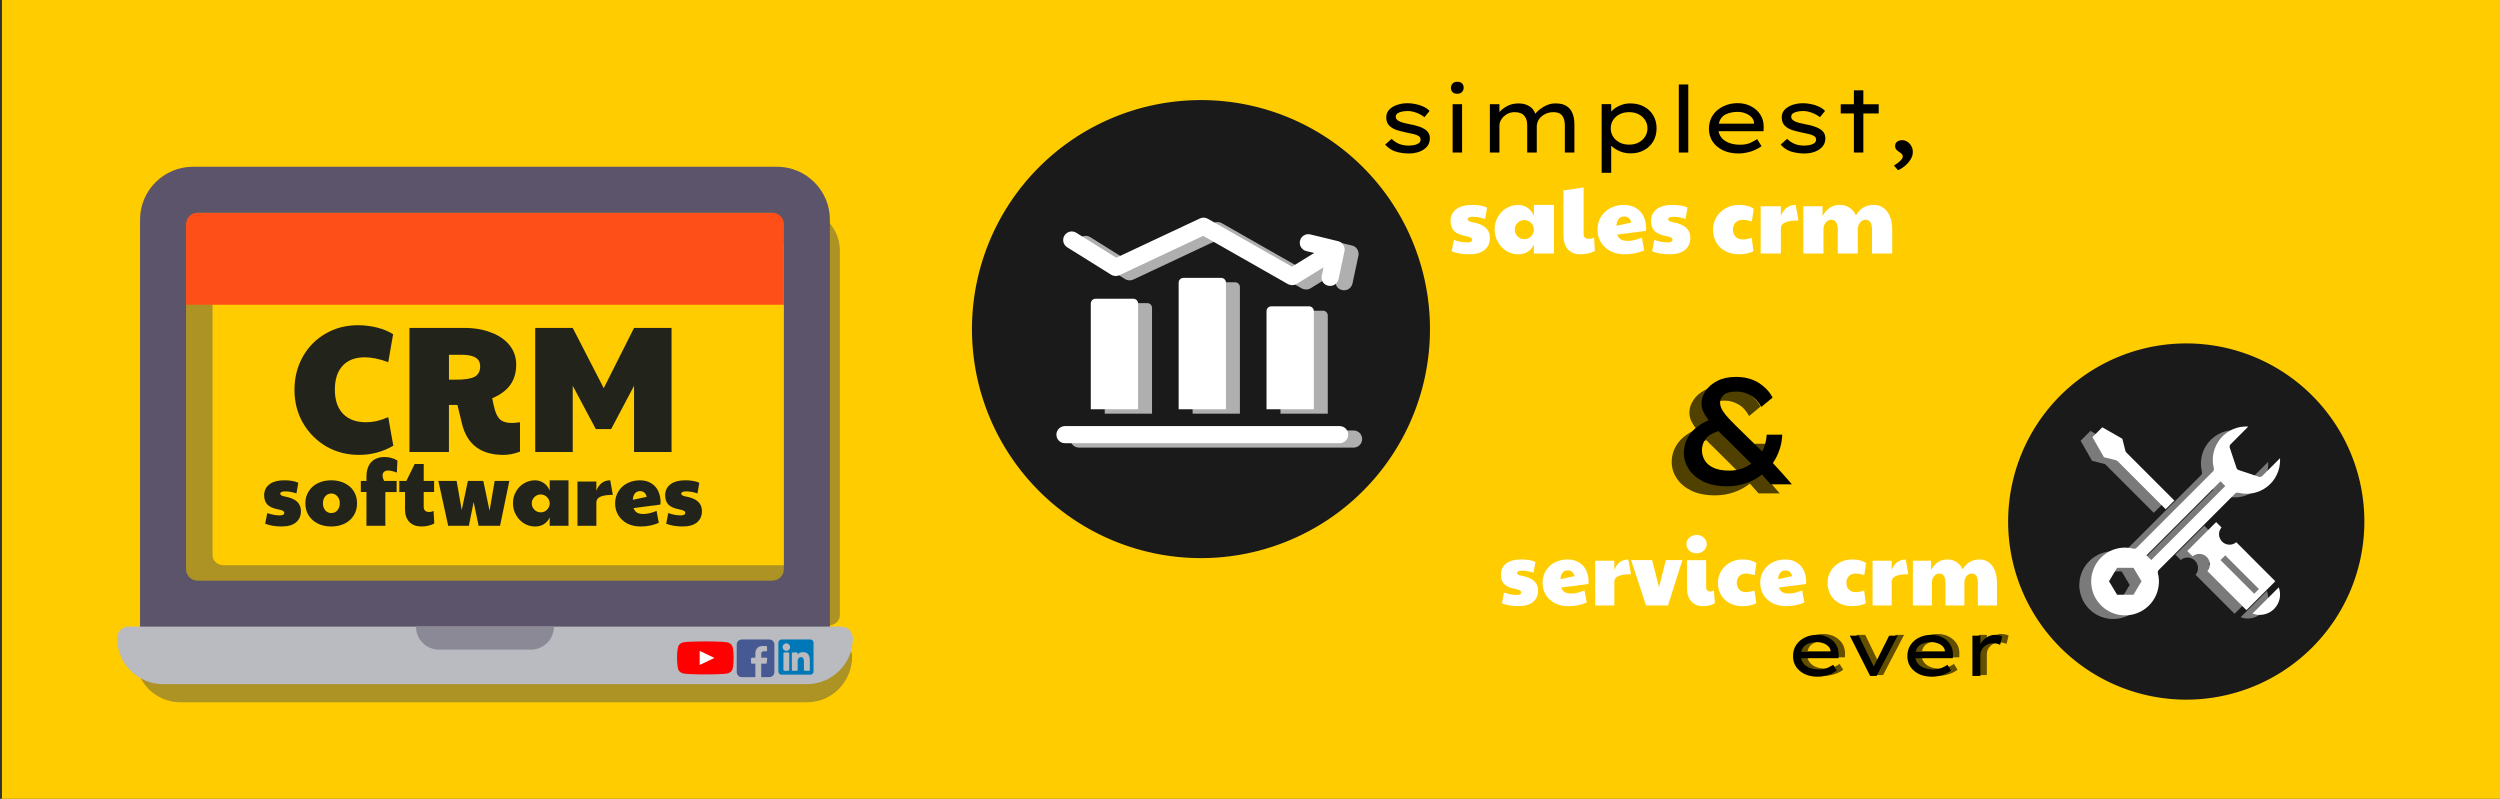 <?xml version="1.0" encoding="UTF-8" standalone="no"?>
<svg
   xmlns:dc="http://purl.org/dc/elements/1.1/"
   xmlns:cc="http://creativecommons.org/ns#"
   xmlns:rdf="http://www.w3.org/1999/02/22-rdf-syntax-ns#"
   xmlns:svg="http://www.w3.org/2000/svg"
   xmlns="http://www.w3.org/2000/svg"
   xmlns:sodipodi="http://sodipodi.sourceforge.net/DTD/sodipodi-0.dtd"
   xmlns:inkscape="http://www.inkscape.org/namespaces/inkscape"
   inkscape:version="1.0 (4035a4fb49, 2020-05-01)"
   sodipodi:docname="01 CRM-blog-advertise.svg"
   width="512.831"
   height="163.866"
   viewBox="0 0 135.687 43.356"
   version="1.1"
   id="svg8">
  <rect x="0" y="0" width="135.687" height="43.356" fill="#333333" stroke="none"/>
  <sodipodi:namedview
     inkscape:current-layer="svg8"
     inkscape:window-maximized="1"
     inkscape:window-y="-9"
     inkscape:window-x="-9"
     inkscape:cy="81.932755"
     inkscape:cx="256.4155"
     inkscape:zoom="2.5189559"
     showgrid="false"
     id="namedview108"
     inkscape:window-height="1001"
     inkscape:window-width="1920"
     inkscape:pageshadow="2"
     inkscape:pageopacity="0"
     guidetolerance="10"
     gridtolerance="10"
     objecttolerance="10"
     borderopacity="1"
     bordercolor="#666666"
     pagecolor="#ffffff" />
  <defs
     id="defs2" />
  <g
     id="layer1"
     transform="translate(-0.302,0.318)">
    <path
       d="M 0.409,-0.318 H 136.095 V 43.038 H 0.409 Z"
       style="fill:#ffcc00;fill-opacity:1;stroke:none;stroke-width:0.265;stroke-dashoffset:1.082;paint-order:markers fill stroke;stop-color:#000000"
       id="rect498" />
    <path
       d="M 77.914,17.543 A 12.429,12.429 0 0 1 65.484,29.973 12.429,12.429 0 0 1 53.055,17.543 12.429,12.429 0 0 1 65.484,5.114 12.429,12.429 0 0 1 77.914,17.543"
       style="fill:#1a1a1a;fill-opacity:1;stroke:none;stroke-width:0.212;stroke-dashoffset:1.082;paint-order:markers fill stroke;stop-color:#000000"
       id="path2336" />
    <g
       style="font-style:normal;font-variant:normal;font-weight:normal;font-stretch:normal;font-size:5.196px;line-height:1.25;font-family:'Paytone One';-inkscape-font-specification:'Paytone One, Normal';font-variant-ligatures:normal;font-variant-caps:normal;font-variant-numeric:normal;font-variant-east-asian:normal;fill:#ffffff;stroke:none;stroke-width:0.545"
       id="text2340"
       aria-label="sales crm">
      <path
         id="path112"
         style="stroke-width:0.545"
         d="m 80.047,13.484 q -0.546,0 -0.956,-0.161 l 0.12,-0.618 q 0.374,0.135 0.727,0.135 0.26,0 0.26,-0.145 0,-0.073 -0.078,-0.12 -0.073,-0.047 -0.281,-0.083 -0.431,-0.083 -0.623,-0.281 -0.187,-0.197 -0.187,-0.561 0.021,-0.41 0.327,-0.629 0.307,-0.218 0.837,-0.218 0.27,0 0.462,0.036 0.197,0.031 0.359,0.109 l -0.109,0.618 q -0.151,-0.057 -0.333,-0.088 -0.177,-0.031 -0.296,-0.031 -0.177,0 -0.244,0.036 -0.068,0.036 -0.068,0.099 0,0.114 0.26,0.161 0.473,0.083 0.707,0.291 0.234,0.208 0.234,0.566 0,0.41 -0.291,0.649 -0.286,0.234 -0.826,0.234 z" />
      <path
         id="path114"
         style="stroke-width:0.545"
         d="m 82.702,13.484 q -0.338,0 -0.634,-0.177 -0.291,-0.182 -0.468,-0.488 -0.177,-0.312 -0.177,-0.691 0,-0.374 0.177,-0.675 0.177,-0.307 0.473,-0.478 0.296,-0.171 0.629,-0.171 0.27,0 0.499,0.151 0.234,0.151 0.353,0.452 v -0.603 h 1.091 v 2.639 h -1.091 v -0.483 q -0.26,0.525 -0.852,0.525 z m 0.338,-0.821 q 0.208,0 0.353,-0.145 0.151,-0.151 0.161,-0.353 v -0.042 q -0.01,-0.208 -0.166,-0.353 -0.151,-0.145 -0.348,-0.145 -0.218,0 -0.374,0.156 -0.151,0.151 -0.151,0.364 0,0.218 0.156,0.369 0.156,0.151 0.369,0.151 z" />
      <path
         id="path116"
         style="stroke-width:0.545"
         d="m 86.081,13.484 q -0.442,0 -0.686,-0.275 -0.239,-0.281 -0.239,-0.764 V 10.018 l 1.096,-0.161 v 2.51 q 0,0.145 0.068,0.213 0.073,0.062 0.249,0.062 0.13,0 0.255,-0.062 l 0.036,0.727 q -0.348,0.177 -0.779,0.177 z" />
      <path
         id="path118"
         style="stroke-width:0.545"
         d="m 88.481,13.484 q -0.431,0 -0.769,-0.171 -0.333,-0.177 -0.52,-0.478 -0.187,-0.307 -0.187,-0.691 0,-0.395 0.192,-0.701 0.192,-0.307 0.52,-0.473 0.327,-0.166 0.727,-0.166 0.384,0 0.655,0.171 0.275,0.166 0.41,0.457 0.135,0.286 0.135,0.644 0,0.094 -0.01,0.135 l -1.559,0.203 q 0.062,0.182 0.203,0.265 0.14,0.078 0.369,0.078 0.353,0 0.764,-0.182 l 0.13,0.696 q -0.483,0.213 -1.06,0.213 z m 0.359,-1.725 q -0.083,-0.327 -0.395,-0.327 -0.187,0 -0.296,0.14 -0.109,0.14 -0.114,0.364 z" />
      <path
         id="path120"
         style="stroke-width:0.545"
         d="m 90.926,13.484 q -0.546,0 -0.956,-0.161 l 0.12,-0.618 q 0.374,0.135 0.727,0.135 0.26,0 0.26,-0.145 0,-0.073 -0.078,-0.12 -0.073,-0.047 -0.281,-0.083 -0.431,-0.083 -0.623,-0.281 -0.187,-0.197 -0.187,-0.561 0.021,-0.41 0.327,-0.629 0.307,-0.218 0.837,-0.218 0.27,0 0.462,0.036 0.197,0.031 0.359,0.109 l -0.109,0.618 q -0.151,-0.057 -0.333,-0.088 -0.177,-0.031 -0.296,-0.031 -0.177,0 -0.244,0.036 -0.068,0.036 -0.068,0.099 0,0.114 0.26,0.161 0.473,0.083 0.707,0.291 0.234,0.208 0.234,0.566 0,0.41 -0.291,0.649 -0.286,0.234 -0.826,0.234 z" />
      <path
         id="path122"
         style="stroke-width:0.545"
         d="m 94.69,13.484 q -0.416,0 -0.738,-0.166 -0.317,-0.171 -0.499,-0.478 -0.177,-0.307 -0.177,-0.696 0,-0.374 0.187,-0.681 0.187,-0.307 0.509,-0.483 0.322,-0.177 0.717,-0.177 0.504,0 0.795,0.208 l -0.099,0.691 q -0.296,-0.088 -0.488,-0.088 -0.249,0 -0.395,0.145 -0.145,0.14 -0.145,0.384 0,0.244 0.145,0.39 0.145,0.145 0.384,0.145 0.208,0 0.488,-0.088 l 0.099,0.727 q -0.177,0.088 -0.359,0.125 -0.182,0.042 -0.426,0.042 z" />
      <path
         id="path124"
         style="stroke-width:0.545"
         d="m 95.862,10.875 h 1.096 v 0.53 q 0.12,-0.307 0.322,-0.452 0.208,-0.151 0.483,-0.151 l 0.151,0.847 q -0.494,0 -0.727,0.109 -0.229,0.104 -0.229,0.333 v 1.351 h -1.096 z" />
      <path
         id="path126"
         style="stroke-width:0.545"
         d="m 98.176,10.875 h 1.044 v 0.53 q 0.177,-0.307 0.4,-0.452 0.229,-0.151 0.54,-0.151 0.307,0 0.53,0.156 0.229,0.151 0.343,0.41 0.333,-0.566 0.966,-0.566 0.301,0 0.525,0.161 0.229,0.161 0.353,0.468 0.125,0.301 0.125,0.712 v 1.299 h -1.096 v -1.299 q 0,-0.265 -0.093,-0.4 -0.088,-0.135 -0.249,-0.135 -0.177,0 -0.307,0.151 -0.125,0.151 -0.125,0.364 v 1.32 h -1.086 v -1.299 q 0,-0.265 -0.094,-0.4 -0.088,-0.135 -0.255,-0.135 -0.177,0 -0.301,0.151 -0.125,0.151 -0.125,0.364 v 1.32 H 98.176 Z" />
    </g>
    <g
       style="font-style:normal;font-variant:normal;font-weight:normal;font-stretch:normal;font-size:4.913px;line-height:1.25;font-family:'Paytone One';-inkscape-font-specification:'Paytone One, Normal';font-variant-ligatures:normal;font-variant-caps:normal;font-variant-numeric:normal;font-variant-east-asian:normal;fill:#ffffff;stroke-width:0.516"
       id="text2340-6"
       aria-label="service crm">
      <path
         id="path129"
         style="stroke-width:0.516"
         d="m 82.723,32.581 q -0.516,0 -0.904,-0.152 l 0.113,-0.585 q 0.354,0.128 0.688,0.128 0.246,0 0.246,-0.138 0,-0.069 -0.074,-0.113 -0.069,-0.044 -0.265,-0.079 -0.408,-0.079 -0.59,-0.265 -0.177,-0.187 -0.177,-0.531 0.02,-0.388 0.31,-0.594 0.29,-0.206 0.791,-0.206 0.255,0 0.437,0.034 0.187,0.029 0.339,0.103 l -0.103,0.585 q -0.142,-0.054 -0.314,-0.084 -0.167,-0.029 -0.28,-0.029 -0.167,0 -0.231,0.034 -0.064,0.034 -0.064,0.093 0,0.108 0.246,0.152 0.447,0.079 0.668,0.275 0.221,0.197 0.221,0.535 0,0.388 -0.275,0.614 -0.27,0.221 -0.781,0.221 z" />
      <path
         id="path131"
         style="stroke-width:0.516"
         d="m 85.419,32.581 q -0.408,0 -0.727,-0.162 -0.314,-0.167 -0.491,-0.452 -0.177,-0.29 -0.177,-0.653 0,-0.373 0.182,-0.663 0.182,-0.29 0.491,-0.447 0.31,-0.157 0.688,-0.157 0.364,0 0.619,0.162 0.26,0.157 0.388,0.432 0.128,0.27 0.128,0.609 0,0.088 -0.01,0.128 l -1.474,0.192 q 0.059,0.172 0.192,0.251 0.133,0.074 0.349,0.074 0.334,0 0.722,-0.172 l 0.123,0.658 q -0.457,0.201 -1.002,0.201 z m 0.339,-1.631 q -0.079,-0.31 -0.373,-0.31 -0.177,0 -0.28,0.133 -0.103,0.133 -0.108,0.344 z" />
      <path
         id="path133"
         style="stroke-width:0.516"
         d="m 86.882,30.115 h 1.037 v 0.501 q 0.113,-0.29 0.305,-0.427 0.197,-0.142 0.457,-0.142 l 0.142,0.801 q -0.467,0 -0.688,0.103 -0.216,0.098 -0.216,0.314 v 1.277 h -1.037 z" />
      <path
         id="path135"
         style="stroke-width:0.516"
         d="m 88.829,30.081 h 1.14 l 0.378,1.474 0.368,-1.474 h 0.899 L 90.833,32.542 h -1.194 z" />
      <path
         id="path137"
         style="stroke-width:0.516"
         d="m 92.736,32.581 q -0.413,0 -0.644,-0.265 -0.231,-0.265 -0.231,-0.722 v -1.513 h 1.041 v 1.469 q 0,0.113 0.059,0.177 0.064,0.059 0.162,0.059 0.098,0 0.201,-0.059 l 0.054,0.683 q -0.108,0.084 -0.285,0.128 -0.172,0.044 -0.359,0.044 z m -0.354,-2.869 q -0.231,0 -0.393,-0.142 -0.157,-0.147 -0.157,-0.359 0,-0.211 0.167,-0.354 0.167,-0.142 0.383,-0.142 0.226,0 0.388,0.147 0.167,0.147 0.167,0.349 0,0.216 -0.167,0.359 -0.167,0.142 -0.388,0.142 z" />
      <path
         id="path139"
         style="stroke-width:0.516"
         d="m 94.879,32.581 q -0.393,0 -0.698,-0.157 -0.3,-0.162 -0.472,-0.452 -0.167,-0.29 -0.167,-0.658 0,-0.354 0.177,-0.644 0.177,-0.29 0.481,-0.457 0.305,-0.167 0.678,-0.167 0.477,0 0.752,0.197 l -0.093,0.653 q -0.28,-0.084 -0.462,-0.084 -0.236,0 -0.373,0.138 -0.138,0.133 -0.138,0.364 0,0.231 0.138,0.368 0.138,0.138 0.364,0.138 0.197,0 0.462,-0.084 l 0.093,0.688 q -0.167,0.084 -0.339,0.118 -0.172,0.039 -0.403,0.039 z" />
      <path
         id="path141"
         style="stroke-width:0.516"
         d="m 97.231,32.581 q -0.408,0 -0.727,-0.162 -0.314,-0.167 -0.491,-0.452 -0.177,-0.29 -0.177,-0.653 0,-0.373 0.182,-0.663 0.182,-0.29 0.491,-0.447 0.31,-0.157 0.688,-0.157 0.364,0 0.619,0.162 0.26,0.157 0.388,0.432 0.128,0.27 0.128,0.609 0,0.088 -0.01,0.128 l -1.474,0.192 q 0.059,0.172 0.192,0.251 0.133,0.074 0.349,0.074 0.334,0 0.722,-0.172 l 0.123,0.658 q -0.457,0.201 -1.002,0.201 z m 0.339,-1.631 q -0.079,-0.31 -0.373,-0.31 -0.177,0 -0.28,0.133 -0.103,0.133 -0.108,0.344 z" />
      <path
         id="path143"
         style="stroke-width:0.516"
         d="m 100.828,32.581 q -0.393,0 -0.698,-0.157 -0.3,-0.162 -0.472,-0.452 -0.167,-0.29 -0.167,-0.658 0,-0.354 0.177,-0.644 0.177,-0.29 0.481,-0.457 0.305,-0.167 0.678,-0.167 0.477,0 0.752,0.197 l -0.093,0.653 q -0.28,-0.084 -0.462,-0.084 -0.236,0 -0.373,0.138 -0.138,0.133 -0.138,0.364 0,0.231 0.138,0.368 0.138,0.138 0.364,0.138 0.197,0 0.462,-0.084 l 0.093,0.688 q -0.167,0.084 -0.339,0.118 -0.172,0.039 -0.403,0.039 z" />
      <path
         id="path145"
         style="stroke-width:0.516"
         d="m 101.936,30.115 h 1.037 v 0.501 q 0.113,-0.29 0.305,-0.427 0.197,-0.142 0.457,-0.142 l 0.142,0.801 q -0.467,0 -0.688,0.103 -0.216,0.098 -0.216,0.314 v 1.277 h -1.037 z" />
      <path
         id="path147"
         style="stroke-width:0.516"
         d="m 104.124,30.115 h 0.987 v 0.501 q 0.167,-0.29 0.378,-0.427 0.216,-0.142 0.511,-0.142 0.29,0 0.501,0.147 0.216,0.142 0.324,0.388 0.314,-0.535 0.914,-0.535 0.285,0 0.496,0.152 0.216,0.152 0.334,0.442 0.118,0.285 0.118,0.673 v 1.228 h -1.037 v -1.228 q 0,-0.251 -0.088,-0.378 -0.084,-0.128 -0.236,-0.128 -0.167,0 -0.29,0.142 -0.118,0.142 -0.118,0.344 v 1.248 h -1.027 v -1.228 q 0,-0.251 -0.088,-0.378 -0.084,-0.128 -0.241,-0.128 -0.167,0 -0.285,0.142 -0.118,0.142 -0.118,0.344 v 1.248 h -1.037 z" />
    </g>
    <g
       style="font-style:normal;font-variant:normal;font-weight:normal;font-stretch:normal;font-size:4.993px;line-height:1.25;font-family:'Lexend Giga';-inkscape-font-specification:'Lexend Giga, Normal';font-variant-ligatures:normal;font-variant-caps:normal;font-variant-numeric:normal;font-variant-east-asian:normal;fill:#000000;stroke:none;stroke-width:0.524"
       id="text2340-5"
       aria-label="simplest,">
      <path
         id="path150"
         style="stroke-width:0.524"
         d="m 77.613,6.043 q -0.18,-0.145 -0.429,-0.24 -0.25,-0.095 -0.469,-0.095 -0.14,0 -0.295,0.025 -0.15,0.025 -0.26,0.095 -0.105,0.065 -0.105,0.195 0.005,0.115 0.105,0.19 0.105,0.075 0.275,0.125 0.17,0.045 0.374,0.085 0.2,0.035 0.394,0.09 0.2,0.055 0.355,0.14 0.16,0.08 0.255,0.215 0.095,0.13 0.095,0.325 0,0.265 -0.16,0.449 -0.155,0.18 -0.414,0.275 -0.26,0.095 -0.564,0.095 -0.384,0 -0.724,-0.105 -0.335,-0.11 -0.564,-0.379 l 0.35,-0.31 q 0.17,0.17 0.399,0.27 0.23,0.095 0.524,0.095 0.135,0 0.285,-0.025 0.155,-0.03 0.26,-0.1 0.105,-0.075 0.105,-0.205 0,-0.115 -0.105,-0.185 Q 77.194,6.997 77.019,6.957 76.844,6.912 76.645,6.877 76.355,6.817 76.1,6.738 75.851,6.653 75.696,6.493 75.541,6.333 75.541,6.043 q 0,-0.235 0.155,-0.404 0.16,-0.17 0.419,-0.26 0.265,-0.095 0.584,-0.095 0.2,0 0.419,0.045 0.225,0.04 0.429,0.135 0.205,0.09 0.345,0.24 z" />
      <path
         id="path152"
         style="stroke-width:0.524"
         d="m 79.397,4.77 q -0.175,0 -0.26,-0.09 -0.085,-0.09 -0.085,-0.235 0,-0.125 0.085,-0.225 0.085,-0.1 0.26,-0.1 0.175,0 0.26,0.09 0.085,0.09 0.085,0.235 0,0.125 -0.085,0.225 -0.085,0.1 -0.26,0.1 z m 0.26,3.191 H 79.142 V 5.339 h 0.514 z" />
      <path
         id="path154"
         style="stroke-width:0.524"
         d="m 82.721,5.295 q 0.34,0 0.574,0.145 0.24,0.14 0.335,0.414 0.095,-0.12 0.26,-0.25 0.165,-0.13 0.379,-0.22 0.215,-0.09 0.464,-0.09 0.389,0 0.609,0.155 0.225,0.15 0.315,0.404 0.095,0.255 0.095,0.564 V 7.961 H 85.233 V 6.473 q 0,-0.315 -0.14,-0.509 -0.14,-0.195 -0.479,-0.195 -0.26,0 -0.464,0.11 -0.205,0.105 -0.325,0.285 -0.115,0.18 -0.115,0.399 V 7.961 H 83.191 v -1.498 q 0,-0.305 -0.16,-0.499 -0.16,-0.195 -0.524,-0.195 -0.24,0 -0.429,0.115 Q 81.893,5.994 81.788,6.163 81.683,6.328 81.683,6.493 V 7.961 H 81.164 V 5.339 h 0.519 V 5.764 Q 81.833,5.584 82.102,5.439 82.372,5.295 82.721,5.295 Z" />
      <path
         id="path156"
         style="stroke-width:0.524"
         d="m 88.794,5.295 q 0.419,0 0.739,0.175 0.32,0.17 0.499,0.474 0.18,0.305 0.18,0.704 0,0.394 -0.18,0.704 -0.18,0.305 -0.499,0.479 -0.315,0.175 -0.724,0.175 -0.35,0 -0.629,-0.13 Q 87.9,7.746 87.75,7.586 V 9.059 H 87.231 V 5.334 h 0.519 v 0.404 q 0.085,-0.11 0.245,-0.21 0.16,-0.105 0.364,-0.17 0.205,-0.065 0.434,-0.065 z m -0.07,0.474 q -0.295,0 -0.519,0.115 -0.225,0.115 -0.355,0.315 -0.125,0.195 -0.125,0.449 0,0.25 0.125,0.449 0.13,0.2 0.355,0.32 0.225,0.115 0.519,0.115 0.295,0 0.514,-0.115 0.225,-0.12 0.35,-0.32 0.13,-0.2 0.13,-0.449 0,-0.255 -0.13,-0.449 Q 89.463,5.999 89.238,5.884 89.018,5.769 88.724,5.769 Z" />
      <path
         id="path158"
         style="stroke-width:0.524"
         d="M 91.419,7.961 V 4.266 h 0.514 v 3.695 z" />
      <path
         id="path160"
         style="stroke-width:0.524"
         d="m 95.91,7.616 h -0.005 q -0.13,0.1 -0.33,0.195 -0.195,0.09 -0.434,0.145 -0.235,0.055 -0.479,0.055 -0.479,0 -0.844,-0.17 -0.359,-0.175 -0.564,-0.474 -0.2,-0.305 -0.2,-0.689 0,-0.439 0.215,-0.749 0.215,-0.315 0.569,-0.479 0.355,-0.17 0.779,-0.17 0.389,0 0.709,0.165 0.32,0.16 0.509,0.444 0.19,0.285 0.19,0.664 l -0.005,0.25 h -2.442 q 0.06,0.34 0.374,0.539 0.315,0.195 0.784,0.195 0.35,0 0.569,-0.105 0.225,-0.105 0.364,-0.2 z M 94.617,5.754 q -0.384,0 -0.669,0.145 -0.28,0.145 -0.36,0.494 h 1.912 V 6.328 Q 95.481,6.158 95.351,6.028 95.221,5.899 95.027,5.829 94.832,5.754 94.617,5.754 Z" />
      <path
         id="path162"
         style="stroke-width:0.524"
         d="m 99.078,6.043 q -0.18,-0.145 -0.429,-0.24 -0.25,-0.095 -0.469,-0.095 -0.14,0 -0.295,0.025 -0.15,0.025 -0.26,0.095 -0.105,0.065 -0.105,0.195 0.005,0.115 0.105,0.19 0.105,0.075 0.275,0.125 0.17,0.045 0.374,0.085 0.2,0.035 0.394,0.09 0.2,0.055 0.355,0.14 0.16,0.08 0.255,0.215 0.095,0.13 0.095,0.325 0,0.265 -0.16,0.449 -0.155,0.18 -0.414,0.275 -0.26,0.095 -0.564,0.095 -0.384,0 -0.724,-0.105 -0.335,-0.11 -0.564,-0.379 l 0.35,-0.31 q 0.17,0.17 0.399,0.27 0.23,0.095 0.524,0.095 0.135,0 0.285,-0.025 0.155,-0.03 0.26,-0.1 0.105,-0.075 0.105,-0.205 0,-0.115 -0.105,-0.185 Q 98.658,6.997 98.483,6.957 98.309,6.912 98.109,6.877 97.819,6.817 97.565,6.738 97.315,6.653 97.16,6.493 97.005,6.333 97.005,6.043 q 0,-0.235 0.155,-0.404 0.16,-0.17 0.419,-0.26 0.265,-0.095 0.584,-0.095 0.2,0 0.419,0.045 0.225,0.04 0.429,0.135 0.205,0.09 0.345,0.24 z" />
      <path
         id="path164"
         style="stroke-width:0.524"
         d="M 101.435,7.961 H 100.921 V 5.839 h -0.714 v -0.499 h 0.714 V 4.586 h 0.514 v 0.754 h 0.834 v 0.499 h -0.834 z" />
      <path
         id="path166"
         style="stroke-width:0.524"
         d="m 104.119,7.936 q 0,0.21 -0.12,0.399 -0.12,0.195 -0.305,0.35 -0.185,0.155 -0.379,0.235 l -0.22,-0.255 q 0.21,-0.12 0.345,-0.255 0.135,-0.13 0.135,-0.23 0,-0.09 -0.065,-0.15 -0.06,-0.06 -0.145,-0.11 -0.08,-0.055 -0.145,-0.125 -0.06,-0.07 -0.06,-0.185 0,-0.16 0.11,-0.24 0.115,-0.08 0.275,-0.08 0.145,0 0.275,0.085 0.13,0.08 0.215,0.225 0.085,0.145 0.085,0.335 z" />
    </g>
    <g
       style="font-style:normal;font-variant:normal;font-weight:normal;font-stretch:normal;font-size:8.188px;line-height:1.25;font-family:'Lexend Giga';-inkscape-font-specification:'Lexend Giga, Normal';font-variant-ligatures:normal;font-variant-caps:normal;font-variant-numeric:normal;font-variant-east-asian:normal;fill:#000000;stroke:none;stroke-width:0.859"
       id="text2340-5-1"
       aria-label="&amp;">
      <path
         id="path169"
         style="stroke-width:0.859"
         d="m 94.059,26.076 q -0.77,0 -1.302,-0.254 -0.524,-0.262 -0.794,-0.671 -0.27,-0.418 -0.27,-0.884 0,-0.557 0.328,-1.015 0.328,-0.459 1.015,-0.762 -0.164,-0.221 -0.278,-0.442 -0.106,-0.229 -0.106,-0.467 0,-0.352 0.221,-0.68 0.221,-0.336 0.639,-0.549 0.418,-0.213 1.007,-0.213 0.737,0 1.245,0.328 0.508,0.328 0.745,0.794 l -0.614,0.508 q -0.246,-0.45 -0.598,-0.639 -0.344,-0.197 -0.745,-0.197 -0.491,0 -0.696,0.188 -0.197,0.18 -0.197,0.409 0,0.213 0.139,0.442 0.147,0.229 0.352,0.442 0.205,0.213 0.377,0.385 l 1.417,1.384 q 0.106,-0.188 0.164,-0.418 0.066,-0.229 0.082,-0.491 h 0.843 q -0.016,0.442 -0.156,0.835 -0.131,0.385 -0.352,0.704 0.287,0.311 0.573,0.631 0.287,0.319 0.459,0.524 H 96.409 Q 96.302,25.855 96.171,25.708 96.049,25.56 95.934,25.437 95.541,25.749 95.058,25.912 94.575,26.076 94.059,26.076 Z M 92.675,24.127 q 0,0.278 0.147,0.532 0.147,0.254 0.475,0.409 0.328,0.156 0.868,0.156 0.311,0 0.614,-0.09 0.311,-0.098 0.573,-0.287 l -1.376,-1.367 q -0.09,-0.09 -0.197,-0.188 -0.106,-0.106 -0.205,-0.213 -0.516,0.164 -0.712,0.442 -0.188,0.27 -0.188,0.606 z" />
    </g>
    <g
       style="font-style:normal;font-variant:normal;font-weight:normal;font-stretch:normal;font-size:8.188px;line-height:1.25;font-family:'Lexend Giga';-inkscape-font-specification:'Lexend Giga, Normal';font-variant-ligatures:normal;font-variant-caps:normal;font-variant-numeric:normal;font-variant-east-asian:normal;opacity:0.682;fill:#000000;stroke:none;stroke-width:0.859"
       id="text2340-5-1-7"
       aria-label="&amp;">
      <path
         id="path172"
         style="stroke-width:0.859"
         d="m 93.399,26.568 q -0.77,0 -1.302,-0.254 -0.524,-0.262 -0.794,-0.671 -0.27,-0.418 -0.27,-0.884 0,-0.557 0.328,-1.015 0.328,-0.459 1.015,-0.762 -0.164,-0.221 -0.278,-0.442 -0.106,-0.229 -0.106,-0.467 0,-0.352 0.221,-0.68 0.221,-0.336 0.639,-0.549 0.418,-0.213 1.007,-0.213 0.737,0 1.245,0.328 0.508,0.328 0.745,0.794 l -0.614,0.508 q -0.246,-0.45 -0.598,-0.639 -0.344,-0.197 -0.745,-0.197 -0.491,0 -0.696,0.188 -0.197,0.18 -0.197,0.409 0,0.213 0.139,0.442 0.147,0.229 0.352,0.442 0.205,0.213 0.377,0.385 l 1.417,1.384 q 0.106,-0.188 0.164,-0.418 0.066,-0.229 0.082,-0.491 h 0.843 q -0.016,0.442 -0.156,0.835 -0.131,0.385 -0.352,0.704 0.287,0.311 0.573,0.631 0.287,0.319 0.459,0.524 h -1.146 q -0.106,-0.115 -0.237,-0.262 -0.123,-0.147 -0.237,-0.27 -0.393,0.311 -0.876,0.475 -0.483,0.164 -0.999,0.164 z m -1.384,-1.949 q 0,0.278 0.147,0.532 0.147,0.254 0.475,0.409 0.328,0.156 0.868,0.156 0.311,0 0.614,-0.09 0.311,-0.098 0.573,-0.287 l -1.376,-1.367 q -0.09,-0.09 -0.197,-0.188 -0.106,-0.106 -0.205,-0.213 -0.516,0.164 -0.712,0.442 -0.188,0.27 -0.188,0.606 z" />
    </g>
    <g
       id="g1087">
      <g
         id="g2319"
         transform="matrix(0.031,0,0,0.031,57.638,9.697)"
         style="fill:#ffffff;stroke:none">
        <g
           id="g2311"
           style="fill:#ffffff;stroke:none">
          <path
             id="path2305"
             d="M 143.017,393.501 H 60.195 V 208.304 c 0,-4.609 3.736,-8.345 8.345,-8.345 h 66.132 c 4.609,0 8.345,3.736 8.345,8.345 z"
             style="fill:#ffffff;stroke:none" />
          <path
             id="path2307"
             d="M 296.861,393.501 H 214.039 V 171.798 c 0,-4.609 3.736,-8.345 8.345,-8.345 h 66.132 c 4.609,0 8.345,3.736 8.345,8.345 z"
             style="fill:#ffffff;stroke:none" />
          <path
             id="path2309"
             d="M 450.705,393.501 H 367.883 V 221.609 c 0,-4.609 3.736,-8.345 8.345,-8.345 h 66.132 c 4.609,0 8.345,3.736 8.345,8.345 z"
             style="fill:#ffffff;stroke:none" />
        </g>
        <g
           id="g2315"
           style="fill:#ffffff;stroke:none">
          <path
             id="path2313"
             d="M 495.9,452.922 H 15 c -8.284,0 -15,-6.716 -15,-15 0,-8.284 6.716,-15 15,-15 h 480.9 c 8.284,0 15,6.716 15,15 0,8.284 -6.715,15 -15,15 z"
             style="fill:#ffffff;stroke:none" />
        </g>
        <path
           id="path2317"
           d="m 504.621,115.057 c 0.498,-6.269 -3.156,-13.967 -11.523,-15.914 l -48.465,-11.78 c -8.053,-1.963 -16.162,2.982 -18.118,11.032 -1.957,8.05 2.982,16.162 11.032,18.118 l 13.708,3.332 -38.858,23.979 -147.336,-83.88 c -4.236,-2.413 -9.384,-2.616 -13.794,-0.543 L 104.813,128.143 34.803,84.449 c -7.027,-4.389 -16.28,-2.245 -20.667,4.783 -4.386,7.027 -2.244,16.28 4.784,20.667 l 76.936,48.015 c 4.317,2.695 9.707,3.017 14.315,0.854 l 146.805,-68.907 148.31,84.435 c 3.859,2.024 9.238,3.073 15.299,-0.271 l 47.105,-29.069 -3.137,14.692 c -3.452,19.543 24.213,25.093 29.338,6.266 l 10.398,-48.694 c 0.117,-0.683 0.162,-0.587 0.332,-2.163 z"
           style="fill:#ffffff;stroke:none" />
      </g>
      <g
         style="opacity:0.652;fill:#ffffff;stroke:none"
         transform="matrix(0.031,0,0,0.031,58.395,9.934)"
         id="g2319-3">
        <g
           style="fill:#ffffff;stroke:none"
           id="g2311-2">
          <path
             style="fill:#ffffff;stroke:none"
             d="M 143.017,393.501 H 60.195 V 208.304 c 0,-4.609 3.736,-8.345 8.345,-8.345 h 66.132 c 4.609,0 8.345,3.736 8.345,8.345 z"
             id="path2305-4" />
          <path
             style="fill:#ffffff;stroke:none"
             d="M 296.861,393.501 H 214.039 V 171.798 c 0,-4.609 3.736,-8.345 8.345,-8.345 h 66.132 c 4.609,0 8.345,3.736 8.345,8.345 z"
             id="path2307-7" />
          <path
             style="fill:#ffffff;stroke:none"
             d="M 450.705,393.501 H 367.883 V 221.609 c 0,-4.609 3.736,-8.345 8.345,-8.345 h 66.132 c 4.609,0 8.345,3.736 8.345,8.345 z"
             id="path2309-7" />
        </g>
        <g
           style="fill:#ffffff;stroke:none"
           id="g2315-3">
          <path
             style="fill:#ffffff;stroke:none"
             d="M 495.9,452.922 H 15 c -8.284,0 -15,-6.716 -15,-15 0,-8.284 6.716,-15 15,-15 h 480.9 c 8.284,0 15,6.716 15,15 0,8.284 -6.715,15 -15,15 z"
             id="path2313-5" />
        </g>
        <path
           style="fill:#ffffff;stroke:none"
           d="m 504.621,115.057 c 0.498,-6.269 -3.156,-13.967 -11.523,-15.914 l -48.465,-11.78 c -8.053,-1.963 -16.162,2.982 -18.118,11.032 -1.957,8.05 2.982,16.162 11.032,18.118 l 13.708,3.332 -38.858,23.979 -147.336,-83.88 c -4.236,-2.413 -9.384,-2.616 -13.794,-0.543 L 104.813,128.143 34.803,84.449 c -7.027,-4.389 -16.28,-2.245 -20.667,4.783 -4.386,7.027 -2.244,16.28 4.784,20.667 l 76.936,48.015 c 4.317,2.695 9.707,3.017 14.315,0.854 l 146.805,-68.907 148.31,84.435 c 3.859,2.024 9.238,3.073 15.299,-0.271 l 47.105,-29.069 -3.137,14.692 c -3.452,19.543 24.213,25.093 29.338,6.266 l 10.398,-48.694 c 0.117,-0.683 0.162,-0.587 0.332,-2.163 z"
           id="path2317-6" />
      </g>
    </g>
    <g
       id="g1133">
      <path
         d="m 128.627,27.988 a 9.667,9.667 0 0 1 -9.667,9.667 9.667,9.667 0 0 1 -9.667,-9.667 9.667,9.667 0 0 1 9.667,-9.667 9.667,9.667 0 0 1 9.667,9.667"
         style="fill:#1a1a1a;fill-opacity:1;stroke:none;stroke-width:0.165;stroke-dashoffset:1.082;paint-order:markers fill stroke;stop-color:#000000"
         id="path2336-4" />
      <g
         id="surface1"
         transform="matrix(0.006,0,0,0.006,113.798,22.828)"
         style="fill:#ffffff">
        <path
           id="path2562"
           style="fill:#ffffff;fill-opacity:1;fill-rule:nonzero;stroke:none"
           d="m 224.941,305.355 c 5.34,1.34 10.227,4.109 14.121,8 L 674.137,748.438 752.863,669.719 317.781,234.637 c -3.902,-3.898 -6.66,-8.801 -8.008,-14.156 L 282.391,111.324 100.867,7.547 11.977,96.434 115.785,278.082 Z m 0,0" />
        <path
           id="path2564"
           style="fill:#ffffff;fill-opacity:1;fill-rule:nonzero;stroke:none"
           d="M 611.824,1297.789 1302.219,607.383 c 7.562,-7.57 18.535,-10.605 28.91,-8.023 90.898,23.297 187.449,3.109 261.43,-54.609 73.992,-57.723 117.031,-146.488 116.535,-240.32 0,-5.715 -0.168,-11.473 -0.539,-17.281 l -160.578,160.559 c -8.137,8.145 -20.203,11 -31.141,7.352 l -182.637,-60.887 c -9.094,-3.012 -16.227,-10.145 -19.262,-19.23 l -60.871,-182.641 c -3.652,-10.922 -0.805,-22.992 7.352,-31.145 L 1421.992,0.586 c -96.695,-6.016 -190.441,34.609 -252.203,109.25 -61.754,74.656 -84.07,174.352 -60.051,268.199 2.602,10.391 -0.43,21.359 -8,28.926 L 411.355,1097.32 c -7.574,7.512 -18.535,10.559 -28.918,8.016 -24.035,-6.172 -48.754,-9.371 -73.582,-9.469 -131.098,-0.863 -248.234,81.781 -291.398,205.598 -43.141,123.805 -2.738,261.356 100.512,342.16 103.25,80.805 246.477,86.984 356.289,15.344 109.82,-71.637 161.891,-205.199 129.527,-332.27 -2.574,-10.371 0.469,-21.359 8.039,-28.91 z m -228.875,224.242 H 234.785 l -73.074,-121.754 73.074,-121.773 h 148.164 l 73.059,121.773 z m 117.477,-356.363 669.672,-669.68 43.035,43.043 -669.672,669.68 z m 0,0" />
        <path
           id="path2566"
           style="fill:#ffffff;fill-opacity:1;fill-rule:nonzero;stroke:none"
           d="m 1459.5,1692.867 c 67.801,25.492 144.242,8.961 195.465,-42.258 51.227,-51.234 67.762,-127.688 42.258,-195.473 z m 0,0" />
        <path
           id="path2568"
           style="fill:#ffffff;fill-opacity:1;fill-rule:nonzero;stroke:none"
           d="M 1654.969,1389.199 1313.082,1047.176 c -37.711,31.699 -93.398,29.289 -128.254,-5.524 -34.859,-34.805 -37.316,-90.477 -5.672,-128.227 l -48.418,-48.477 -261.355,261.367 48.711,48.707 c 37.711,-31.699 93.406,-29.297 128.242,5.504 34.855,34.812 37.328,90.492 5.68,128.246 l 341.598,341.777 c 3.727,3.727 7.66,7.18 11.633,10.539 l 260.269,-260.269 c -3.352,-3.981 -6.82,-7.898 -10.547,-11.621 z m -180.477,123.906 -304.394,-304.395 43.035,-43.043 304.402,304.41 z m 0,0" />
      </g>
      <g
         style="opacity:0.42;fill:#ffffff"
         transform="matrix(0.006,0,0,0.006,113.154,23.025)"
         id="surface1-1">
        <path
           d="m 224.941,305.355 c 5.34,1.34 10.227,4.109 14.121,8 L 674.137,748.438 752.863,669.719 317.781,234.637 c -3.902,-3.898 -6.66,-8.801 -8.008,-14.156 L 282.391,111.324 100.867,7.547 11.977,96.434 115.785,278.082 Z m 0,0"
           style="fill:#ffffff;fill-opacity:1;fill-rule:nonzero;stroke:none"
           id="path2562-1" />
        <path
           d="M 611.824,1297.789 1302.219,607.383 c 7.562,-7.57 18.535,-10.605 28.91,-8.023 90.898,23.297 187.449,3.109 261.43,-54.609 73.992,-57.723 117.031,-146.488 116.535,-240.32 0,-5.715 -0.168,-11.473 -0.539,-17.281 l -160.578,160.559 c -8.137,8.145 -20.203,11 -31.141,7.352 l -182.637,-60.887 c -9.094,-3.012 -16.227,-10.145 -19.262,-19.23 l -60.871,-182.641 c -3.652,-10.922 -0.805,-22.992 7.352,-31.145 L 1421.992,0.586 c -96.695,-6.016 -190.441,34.609 -252.203,109.25 -61.754,74.656 -84.07,174.352 -60.051,268.199 2.602,10.391 -0.43,21.359 -8,28.926 L 411.355,1097.32 c -7.574,7.512 -18.535,10.559 -28.918,8.016 -24.035,-6.172 -48.754,-9.371 -73.582,-9.469 -131.098,-0.863 -248.234,81.781 -291.398,205.598 -43.141,123.805 -2.738,261.356 100.512,342.16 103.25,80.805 246.477,86.984 356.289,15.344 109.82,-71.637 161.891,-205.199 129.527,-332.27 -2.574,-10.371 0.469,-21.359 8.039,-28.91 z m -228.875,224.242 H 234.785 l -73.074,-121.754 73.074,-121.773 h 148.164 l 73.059,121.773 z m 117.477,-356.363 669.672,-669.68 43.035,43.043 -669.672,669.68 z m 0,0"
           style="fill:#ffffff;fill-opacity:1;fill-rule:nonzero;stroke:none"
           id="path2564-7" />
        <path
           d="m 1459.5,1692.867 c 67.801,25.492 144.242,8.961 195.465,-42.258 51.227,-51.234 67.762,-127.688 42.258,-195.473 z m 0,0"
           style="fill:#ffffff;fill-opacity:1;fill-rule:nonzero;stroke:none"
           id="path2566-5" />
        <path
           d="M 1654.969,1389.199 1313.082,1047.176 c -37.711,31.699 -93.398,29.289 -128.254,-5.524 -34.859,-34.805 -37.316,-90.477 -5.672,-128.227 l -48.418,-48.477 -261.355,261.367 48.711,48.707 c 37.711,-31.699 93.406,-29.297 128.242,5.504 34.855,34.812 37.328,90.492 5.68,128.246 l 341.598,341.777 c 3.727,3.727 7.66,7.18 11.633,10.539 l 260.269,-260.269 c -3.352,-3.981 -6.82,-7.898 -10.547,-11.621 z m -180.477,123.906 -304.394,-304.395 43.035,-43.043 304.402,304.41 z m 0,0"
           style="fill:#ffffff;fill-opacity:1;fill-rule:nonzero;stroke:none"
           id="path2568-0" />
      </g>
    </g>
    <g
       id="g1214">
      <g
         transform="matrix(0.076,0,0,0.068,8.189,5.61)"
         id="g1513-5"
         style="opacity:0.462;fill:#4d4d4d">
        <path
           style="fill:#4d4d4d"
           d="M 459.133,75.984 H 52.852 C 32.531,75.984 16,92.477 16,112.75 v 291.234 c 0,4.422 3.578,8 8,8 h 464 c 4.422,0 8,-3.578 8,-8 V 112.75 C 496,92.477 479.461,75.984 459.133,75.984 Z M 48,355.984 v -240 c 0,-4.418 3.582,-8 8,-8 h 400 c 4.418,0 8,3.582 8,8 v 240 c 0,4.418 -3.582,8 -8,8 H 56 c -4.418,0 -8,-3.582 -8,-8 z"
           id="path1511-0" />
      </g>
      <g
         transform="matrix(0.076,0,0,0.078,7.64,3.787)"
         id="g1517-0"
         style="opacity:0.462;fill:#4d4d4d">
        <path
           style="fill:#4d4d4d"
           d="M 504,395.984 H 8 c -4.422,0 -8,3.578 -8,8 v 0 c 0,17.664 14.367,32.031 32.031,32.031 h 447.937 c 17.664,0 32.031,-14.367 32.031,-32.031 v 0 c 10e-4,-4.422 -3.577,-8 -7.999,-8 z"
           id="path1515-9" />
      </g>
      <g
         id="g1509"
         transform="matrix(0.078,0,0,0.078,6.655,2.805)">
        <path
           d="m 48,107.984 h 416 v 64 H 48 Z"
           style="fill:#ff4f19"
           id="rect1507" />
      </g>
      <g
         id="g1513"
         transform="matrix(0.078,0,0,0.078,6.655,2.805)">
        <path
           id="path1511"
           d="M 459.133,75.984 H 52.852 C 32.531,75.984 16,92.477 16,112.75 v 291.234 c 0,4.422 3.578,8 8,8 h 464 c 4.422,0 8,-3.578 8,-8 V 112.75 C 496,92.477 479.461,75.984 459.133,75.984 Z M 48,355.984 v -240 c 0,-4.418 3.582,-8 8,-8 h 400 c 4.418,0 8,3.582 8,8 v 240 c 0,4.418 -3.582,8 -8,8 H 56 c -4.418,0 -8,-3.582 -8,-8 z"
           style="fill:#5c546a" />
      </g>
      <g
         id="g1517"
         transform="matrix(0.078,0,0,0.078,6.655,2.805)">
        <path
           id="path1515"
           d="M 504,395.984 H 8 c -4.422,0 -8,3.578 -8,8 v 0 c 0,17.664 14.367,32.031 32.031,32.031 h 447.937 c 17.664,0 32.031,-14.367 32.031,-32.031 v 0 c 10e-4,-4.422 -3.577,-8 -7.999,-8 z"
           style="fill:#b9bbc1" />
      </g>
      <g
         id="g1603"
         transform="matrix(0.078,0,0,0.078,6.655,2.805)">
        <path
           id="path1601"
           d="m 224,411.984 h 64 c 8.836,0 16,-7.164 16,-16 h -96 c 0,8.837 7.163,16 16,16 z"
           style="fill:#8b8996" />
      </g>
      <g
         transform="translate(-0.301,1.014)"
         id="g74">
        <g
           style="font-style:normal;font-variant:normal;font-weight:normal;font-stretch:normal;font-size:9.789px;line-height:1.25;font-family:'Paytone One';-inkscape-font-specification:'Paytone One, Normal';font-variant-ligatures:normal;font-variant-caps:normal;font-variant-numeric:normal;font-variant-east-asian:normal;fill:#22241c;stroke:none;stroke-width:1.027"
           id="text2159"
           aria-label="CRM">
          <path
             id="path177"
             style="stroke-width:1.027"
             d="m 20.09,23.357 q -0.979,0 -1.782,-0.46 -0.793,-0.47 -1.263,-1.273 -0.46,-0.812 -0.46,-1.791 0,-0.998 0.45,-1.801 0.45,-0.803 1.233,-1.253 0.783,-0.46 1.762,-0.46 0.529,0 1.038,0.127 0.509,0.127 0.871,0.362 l -0.264,1.517 q -0.705,-0.264 -1.273,-0.264 -0.783,0 -1.204,0.46 -0.421,0.45 -0.421,1.302 0,0.832 0.441,1.302 0.45,0.46 1.243,0.46 0.303,0 0.568,-0.059 0.264,-0.059 0.646,-0.215 l 0.274,1.547 q -0.852,0.499 -1.86,0.499 z" />
          <path
             id="path179"
             style="stroke-width:1.027"
             d="m 27.926,23.357 q -1.84,0 -2.252,-1.703 l -0.245,-1.008 h -0.46 v 2.555 H 22.826 V 16.465 h 2.966 q 0.842,0 1.478,0.255 0.646,0.245 0.998,0.695 0.352,0.45 0.352,1.038 0,0.656 -0.323,1.106 -0.313,0.441 -0.979,0.724 0.069,0.372 0.157,0.675 0.117,0.372 0.323,0.519 0.206,0.147 0.597,0.147 0.137,0 0.431,-0.039 v 1.596 q -0.46,0.176 -0.901,0.176 z m -2.584,-4.082 q 0.724,0 1.018,-0.157 0.303,-0.166 0.303,-0.558 0,-0.333 -0.245,-0.48 -0.245,-0.157 -0.773,-0.157 h -0.675 v 1.351 z" />
          <path
             id="path181"
             style="stroke-width:1.027"
             d="m 29.651,16.465 h 2.036 l 1.684,3.27 1.645,-3.27 h 2.036 v 6.735 h -2.036 v -3.593 l -1.243,2.349 h -0.832 l -1.253,-2.349 v 3.593 h -2.036 z" />
        </g>
        <g
           style="font-style:normal;font-variant:normal;font-weight:normal;font-stretch:normal;font-size:4.86px;line-height:1.25;font-family:'Paytone One';-inkscape-font-specification:'Paytone One, Normal';font-variant-ligatures:normal;font-variant-caps:normal;font-variant-numeric:normal;font-variant-east-asian:normal;fill:#22241c;stroke:none;stroke-width:0.51"
           id="text2159-7"
           aria-label="softwares">
          <path
             id="path184"
             style="stroke-width:0.51"
             d="m 15.89,27.243 q -0.51,0 -0.894,-0.151 l 0.112,-0.578 q 0.35,0.126 0.68,0.126 0.243,0 0.243,-0.136 0,-0.068 -0.073,-0.112 -0.068,-0.044 -0.262,-0.078 -0.403,-0.078 -0.583,-0.262 -0.175,-0.185 -0.175,-0.525 0.019,-0.384 0.306,-0.588 0.287,-0.204 0.782,-0.204 0.253,0 0.433,0.034 0.185,0.029 0.335,0.102 l -0.102,0.578 q -0.141,-0.053 -0.311,-0.083 -0.165,-0.029 -0.277,-0.029 -0.165,0 -0.228,0.034 -0.063,0.034 -0.063,0.092 0,0.107 0.243,0.151 0.442,0.078 0.661,0.272 0.219,0.194 0.219,0.53 0,0.384 -0.272,0.607 -0.267,0.219 -0.773,0.219 z" />
          <path
             id="path186"
             style="stroke-width:0.51"
             d="m 18.577,27.243 q -0.408,0 -0.729,-0.16 -0.316,-0.16 -0.496,-0.442 -0.175,-0.287 -0.175,-0.656 0,-0.369 0.18,-0.651 0.18,-0.287 0.496,-0.442 0.321,-0.156 0.729,-0.156 0.413,0 0.729,0.16 0.321,0.156 0.496,0.437 0.175,0.282 0.175,0.651 0,0.374 -0.18,0.661 -0.175,0.282 -0.496,0.442 -0.316,0.156 -0.729,0.156 z m 0.01,-0.729 q 0.199,0 0.326,-0.146 0.131,-0.151 0.131,-0.384 0,-0.233 -0.131,-0.379 -0.126,-0.151 -0.326,-0.151 -0.199,0 -0.33,0.151 -0.126,0.146 -0.126,0.379 0,0.233 0.126,0.384 0.131,0.146 0.33,0.146 z" />
          <path
             id="path188"
             style="stroke-width:0.51"
             d="m 20.492,25.372 h -0.306 v -0.603 h 0.306 v -0.204 q 0,-0.539 0.258,-0.816 0.262,-0.277 0.729,-0.277 0.374,0 0.695,0.19 l -0.034,0.656 q -0.282,-0.112 -0.471,-0.112 -0.146,0 -0.224,0.073 -0.078,0.068 -0.078,0.199 0,0.126 0.083,0.292 h 0.68 v 0.603 h -0.612 v 1.832 h -1.025 z" />
          <path
             id="path190"
             style="stroke-width:0.51"
             d="m 23.489,27.243 q -0.428,0 -0.666,-0.243 -0.238,-0.248 -0.238,-0.68 v -0.948 h -0.311 v -0.603 h 0.384 l 0.452,-0.919 h 0.491 v 0.919 H 24.164 v 0.603 h -0.564 v 0.826 q 0,0.121 0.078,0.19 0.078,0.068 0.219,0.068 0.131,0 0.238,-0.058 l 0.039,0.68 q -0.121,0.073 -0.316,0.121 -0.19,0.044 -0.369,0.044 z" />
          <path
             id="path192"
             style="stroke-width:0.51"
             d="m 24.395,24.769 h 0.991 l 0.277,1.579 0.335,-1.579 h 0.836 l 0.34,1.618 0.277,-1.618 h 0.797 l -0.505,2.435 h -1.162 l -0.272,-1.288 -0.258,1.288 h -1.123 z" />
          <path
             id="path194"
             style="stroke-width:0.51"
             d="m 29.64,27.243 q -0.316,0 -0.593,-0.165 -0.272,-0.17 -0.437,-0.457 -0.165,-0.292 -0.165,-0.646 0,-0.35 0.165,-0.632 0.165,-0.287 0.442,-0.447 0.277,-0.16 0.588,-0.16 0.253,0 0.467,0.141 0.219,0.141 0.33,0.423 v -0.564 h 1.021 v 2.469 h -1.021 v -0.452 q -0.243,0.491 -0.797,0.491 z m 0.316,-0.768 q 0.194,0 0.33,-0.136 0.141,-0.141 0.151,-0.33 v -0.039 q -0.01,-0.194 -0.156,-0.33 -0.141,-0.136 -0.326,-0.136 -0.204,0 -0.35,0.146 -0.141,0.141 -0.141,0.34 0,0.204 0.146,0.345 0.146,0.141 0.345,0.141 z" />
          <path
             id="path196"
             style="stroke-width:0.51"
             d="m 31.945,24.803 h 1.025 v 0.496 q 0.112,-0.287 0.301,-0.423 0.194,-0.141 0.452,-0.141 l 0.141,0.792 q -0.462,0 -0.68,0.102 -0.214,0.097 -0.214,0.311 v 1.264 h -1.025 z" />
          <path
             id="path198"
             style="stroke-width:0.51"
             d="m 35.368,27.243 q -0.403,0 -0.719,-0.16 -0.311,-0.165 -0.486,-0.447 -0.175,-0.287 -0.175,-0.646 0,-0.369 0.18,-0.656 0.18,-0.287 0.486,-0.442 0.306,-0.156 0.68,-0.156 0.36,0 0.612,0.16 0.258,0.156 0.384,0.428 0.126,0.267 0.126,0.603 0,0.087 -0.01,0.126 l -1.458,0.19 q 0.058,0.17 0.19,0.248 0.131,0.073 0.345,0.073 0.33,0 0.714,-0.17 l 0.121,0.651 q -0.452,0.199 -0.991,0.199 z m 0.335,-1.613 q -0.078,-0.306 -0.369,-0.306 -0.175,0 -0.277,0.131 -0.102,0.131 -0.107,0.34 z" />
          <path
             id="path200"
             style="stroke-width:0.51"
             d="m 37.655,27.243 q -0.51,0 -0.894,-0.151 l 0.112,-0.578 q 0.35,0.126 0.68,0.126 0.243,0 0.243,-0.136 0,-0.068 -0.073,-0.112 -0.068,-0.044 -0.262,-0.078 -0.403,-0.078 -0.583,-0.262 -0.175,-0.185 -0.175,-0.525 0.019,-0.384 0.306,-0.588 0.287,-0.204 0.782,-0.204 0.253,0 0.433,0.034 0.185,0.029 0.335,0.102 l -0.102,0.578 q -0.141,-0.053 -0.311,-0.083 -0.165,-0.029 -0.277,-0.029 -0.165,0 -0.228,0.034 -0.063,0.034 -0.063,0.092 0,0.107 0.243,0.151 0.442,0.078 0.661,0.272 0.219,0.194 0.219,0.53 0,0.384 -0.272,0.607 -0.267,0.219 -0.773,0.219 z" />
        </g>
      </g>
    </g>
    <g
       id="g1541"
       transform="translate(0,-0.529)">
      <g
         id="g1238">
        <g
           style="font-style:normal;font-variant:normal;font-weight:normal;font-stretch:normal;font-size:4.159px;line-height:1.25;font-family:'Lexend Giga';-inkscape-font-specification:'Lexend Giga, Normal';font-variant-ligatures:normal;font-variant-caps:normal;font-variant-numeric:normal;font-variant-east-asian:normal;fill:#000000;stroke:none;stroke-width:0.436"
           id="text2340-5-9"
           aria-label="ever">
          <path
             id="path203"
             d="m 99.996,36.61 h -0.004 q -0.108,0.083 -0.274,0.162 -0.162,0.075 -0.362,0.121 -0.195,0.046 -0.399,0.046 -0.399,0 -0.703,-0.141 -0.299,-0.146 -0.47,-0.395 -0.166,-0.254 -0.166,-0.574 0,-0.366 0.179,-0.624 0.179,-0.262 0.474,-0.399 0.295,-0.141 0.649,-0.141 0.324,0 0.591,0.137 0.266,0.133 0.424,0.37 0.158,0.237 0.158,0.553 l -0.004,0.208 h -2.034 q 0.05,0.283 0.312,0.449 0.262,0.162 0.653,0.162 0.291,0 0.474,-0.087 0.187,-0.087 0.304,-0.166 z m -1.077,-1.551 q -0.32,0 -0.557,0.121 -0.233,0.121 -0.299,0.412 h 1.593 v -0.054 q -0.017,-0.141 -0.125,-0.25 -0.108,-0.108 -0.27,-0.166 -0.162,-0.062 -0.341,-0.062 z" />
          <path
             id="path205"
             d="m 101.187,34.713 0.811,1.672 0.836,-1.672 h 0.462 l -1.14,2.183 h -0.354 l -1.102,-2.183 z" />
          <path
             id="path207"
             d="m 106.202,36.61 h -0.004 q -0.108,0.083 -0.275,0.162 -0.162,0.075 -0.362,0.121 -0.195,0.046 -0.399,0.046 -0.399,0 -0.703,-0.141 -0.299,-0.146 -0.47,-0.395 -0.166,-0.254 -0.166,-0.574 0,-0.366 0.179,-0.624 0.179,-0.262 0.474,-0.399 0.295,-0.141 0.649,-0.141 0.324,0 0.591,0.137 0.266,0.133 0.424,0.37 0.158,0.237 0.158,0.553 l -0.004,0.208 h -2.034 q 0.05,0.283 0.312,0.449 0.262,0.162 0.653,0.162 0.291,0 0.474,-0.087 0.187,-0.087 0.304,-0.166 z m -1.077,-1.551 q -0.32,0 -0.557,0.121 -0.233,0.121 -0.299,0.412 h 1.593 v -0.054 q -0.017,-0.141 -0.125,-0.25 -0.108,-0.108 -0.27,-0.166 -0.162,-0.062 -0.341,-0.062 z" />
          <path
             id="path209"
             d="m 108.856,35.208 q -0.071,-0.037 -0.175,-0.062 -0.1,-0.025 -0.195,-0.025 -0.195,0 -0.358,0.091 -0.158,0.087 -0.25,0.233 -0.091,0.146 -0.091,0.316 v 1.135 h -0.433 v -2.183 h 0.433 v 0.453 q 0.125,-0.22 0.337,-0.358 0.212,-0.141 0.445,-0.141 0.116,0 0.225,0.025 0.112,0.021 0.175,0.062 z" />
        </g>
        <g
           style="font-style:normal;font-variant:normal;font-weight:normal;font-stretch:normal;font-size:4.159px;line-height:1.25;font-family:'Lexend Giga';-inkscape-font-specification:'Lexend Giga, Normal';font-variant-ligatures:normal;font-variant-caps:normal;font-variant-numeric:normal;font-variant-east-asian:normal;opacity:0.61;fill:#000000;stroke:none;stroke-width:0.436"
           id="text2340-5-9-9"
           aria-label="ever">
          <path
             id="path212"
             style="stroke-width:0.436"
             d="m 100.345,36.564 h -0.004 q -0.108,0.083 -0.275,0.162 -0.162,0.075 -0.362,0.121 -0.195,0.046 -0.399,0.046 -0.399,0 -0.703,-0.141 -0.299,-0.146 -0.47,-0.395 -0.166,-0.254 -0.166,-0.574 0,-0.366 0.179,-0.624 0.179,-0.262 0.474,-0.399 0.295,-0.141 0.649,-0.141 0.324,0 0.591,0.137 0.266,0.133 0.424,0.37 0.158,0.237 0.158,0.553 l -0.004,0.208 h -2.034 q 0.05,0.283 0.312,0.449 0.262,0.162 0.653,0.162 0.291,0 0.474,-0.087 0.187,-0.087 0.304,-0.166 z m -1.077,-1.551 q -0.32,0 -0.557,0.121 -0.233,0.121 -0.299,0.412 h 1.593 v -0.054 q -0.017,-0.141 -0.125,-0.25 -0.108,-0.108 -0.27,-0.166 -0.162,-0.062 -0.341,-0.062 z" />
          <path
             id="path214"
             style="stroke-width:0.436"
             d="m 101.537,34.667 0.811,1.672 0.836,-1.672 h 0.462 l -1.14,2.183 h -0.354 l -1.102,-2.183 z" />
          <path
             id="path216"
             style="stroke-width:0.436"
             d="m 106.551,36.564 h -0.004 q -0.108,0.083 -0.274,0.162 -0.162,0.075 -0.362,0.121 -0.195,0.046 -0.399,0.046 -0.399,0 -0.703,-0.141 -0.299,-0.146 -0.47,-0.395 -0.166,-0.254 -0.166,-0.574 0,-0.366 0.179,-0.624 0.179,-0.262 0.474,-0.399 0.295,-0.141 0.649,-0.141 0.324,0 0.591,0.137 0.266,0.133 0.424,0.37 0.158,0.237 0.158,0.553 l -0.004,0.208 h -2.034 q 0.05,0.283 0.312,0.449 0.262,0.162 0.653,0.162 0.291,0 0.474,-0.087 0.187,-0.087 0.304,-0.166 z m -1.077,-1.551 q -0.32,0 -0.557,0.121 -0.233,0.121 -0.299,0.412 h 1.593 v -0.054 q -0.017,-0.141 -0.125,-0.25 -0.108,-0.108 -0.27,-0.166 -0.162,-0.062 -0.341,-0.062 z" />
          <path
             id="path218"
             style="stroke-width:0.436"
             d="m 109.206,35.162 q -0.071,-0.037 -0.175,-0.062 -0.1,-0.025 -0.195,-0.025 -0.195,0 -0.358,0.091 -0.158,0.087 -0.25,0.233 -0.091,0.146 -0.091,0.316 v 1.135 h -0.433 v -2.183 h 0.433 v 0.453 q 0.125,-0.22 0.337,-0.358 0.212,-0.141 0.445,-0.141 0.116,0 0.225,0.025 0.112,0.021 0.175,0.062 z" />
        </g>
      </g>
    </g>
    <g
       id="g1266"
       transform="matrix(0.006,0,0,0.005,37.047,34.494)">
      <path
         id="path1252"
         fill="#ff0000"
         d="M 501.453,56.094 C 495.551,34.16 478.258,16.871 456.328,10.965 416.262,0 255.996,0 255.996,0 255.996,0 95.734,0 55.668,10.547 34.16,16.449 16.445,34.164 10.543,56.094 0,96.156 0,179.242 0,179.242 c 0,0 0,83.504 10.543,123.148 5.906,21.93 23.195,39.223 45.129,45.129 C 96.156,358.484 256,358.484 256,358.484 c 0,0 160.262,0 200.328,-10.547 21.934,-5.902 39.223,-23.195 45.129,-45.125 C 512,262.746 512,179.664 512,179.664 c 0,0 0.422,-83.508 -10.547,-123.57 z m 0,0" />
      <path
         id="path1254"
         fill="#ffffff"
         d="M 204.969,256 338.238,179.242 204.969,102.484 Z m 0,0" />
    </g>
    <g
       id="g1362"
       transform="matrix(0.005,0,0,0.005,40.287,34.39)">
      <path
         id="path1307"
         d="M 353.701,0 H 55.087 C 24.665,0 0.002,24.662 0.002,55.085 v 298.616 c 0,30.423 24.662,55.085 55.085,55.085 h 147.275 l 0.251,-146.078 h -37.951 c -4.932,0 -8.935,-3.988 -8.954,-8.92 l -0.182,-47.087 c -0.019,-4.959 3.996,-8.989 8.955,-8.989 h 37.882 v -45.498 c 0,-52.8 32.247,-81.55 79.348,-81.55 h 38.65 c 4.945,0 8.955,4.009 8.955,8.955 v 39.704 c 0,4.944 -4.007,8.952 -8.95,8.955 l -23.719,0.011 c -25.615,0 -30.575,12.172 -30.575,30.035 v 39.389 h 56.285 c 5.363,0 9.524,4.683 8.892,10.009 l -5.581,47.087 c -0.534,4.506 -4.355,7.901 -8.892,7.901 h -50.453 l -0.251,146.078 h 87.631 c 30.422,0 55.084,-24.662 55.084,-55.084 V 55.085 C 408.786,24.662 384.124,0 353.701,0 Z"
         style="fill:#475993" />
      <g
         id="g1309" />
      <g
         id="g1311" />
      <g
         id="g1313" />
      <g
         id="g1315" />
      <g
         id="g1317" />
      <g
         id="g1319" />
      <g
         id="g1321" />
      <g
         id="g1323" />
      <g
         id="g1325" />
      <g
         id="g1327" />
      <g
         id="g1329" />
      <g
         id="g1331" />
      <g
         id="g1333" />
      <g
         id="g1335" />
      <g
         id="g1337" />
    </g>
    <g
       id="g1458"
       transform="matrix(0.005,0,0,0.005,42.547,34.39)">
      <path
         id="path1403"
         d="M 347.445,0 H 34.555 C 15.471,0 0,15.471 0,34.555 V 347.444 C 0,366.529 15.471,382 34.555,382 H 347.444 C 366.529,382 382,366.529 382,347.444 V 34.555 C 382,15.471 366.529,0 347.445,0 Z M 118.207,329.844 c 0,5.554 -4.502,10.056 -10.056,10.056 H 65.345 c -5.554,0 -10.056,-4.502 -10.056,-10.056 V 150.403 c 0,-5.554 4.502,-10.056 10.056,-10.056 h 42.806 c 5.554,0 10.056,4.502 10.056,10.056 z M 86.748,123.432 c -22.459,0 -40.666,-18.207 -40.666,-40.666 0,-22.459 18.207,-40.666 40.666,-40.666 22.459,0 40.666,18.207 40.666,40.666 0,22.459 -18.206,40.666 -40.666,40.666 z M 341.91,330.654 c 0,5.106 -4.14,9.246 -9.246,9.246 H 286.73 c -5.106,0 -9.246,-4.14 -9.246,-9.246 v -84.168 c 0,-12.556 3.683,-55.021 -32.813,-55.021 -28.309,0 -34.051,29.066 -35.204,42.11 v 97.079 c 0,5.106 -4.139,9.246 -9.246,9.246 h -44.426 c -5.106,0 -9.246,-4.14 -9.246,-9.246 V 149.593 c 0,-5.106 4.14,-9.246 9.246,-9.246 h 44.426 c 5.106,0 9.246,4.14 9.246,9.246 v 15.655 c 10.497,-15.753 26.097,-27.912 59.312,-27.912 73.552,0 73.131,68.716 73.131,106.472 z"
         style="fill:#0077b7" />
      <g
         id="g1405" />
      <g
         id="g1407" />
      <g
         id="g1409" />
      <g
         id="g1411" />
      <g
         id="g1413" />
      <g
         id="g1415" />
      <g
         id="g1417" />
      <g
         id="g1419" />
      <g
         id="g1421" />
      <g
         id="g1423" />
      <g
         id="g1425" />
      <g
         id="g1427" />
      <g
         id="g1429" />
      <g
         id="g1431" />
      <g
         id="g1433" />
    </g>
  </g>
</svg>
